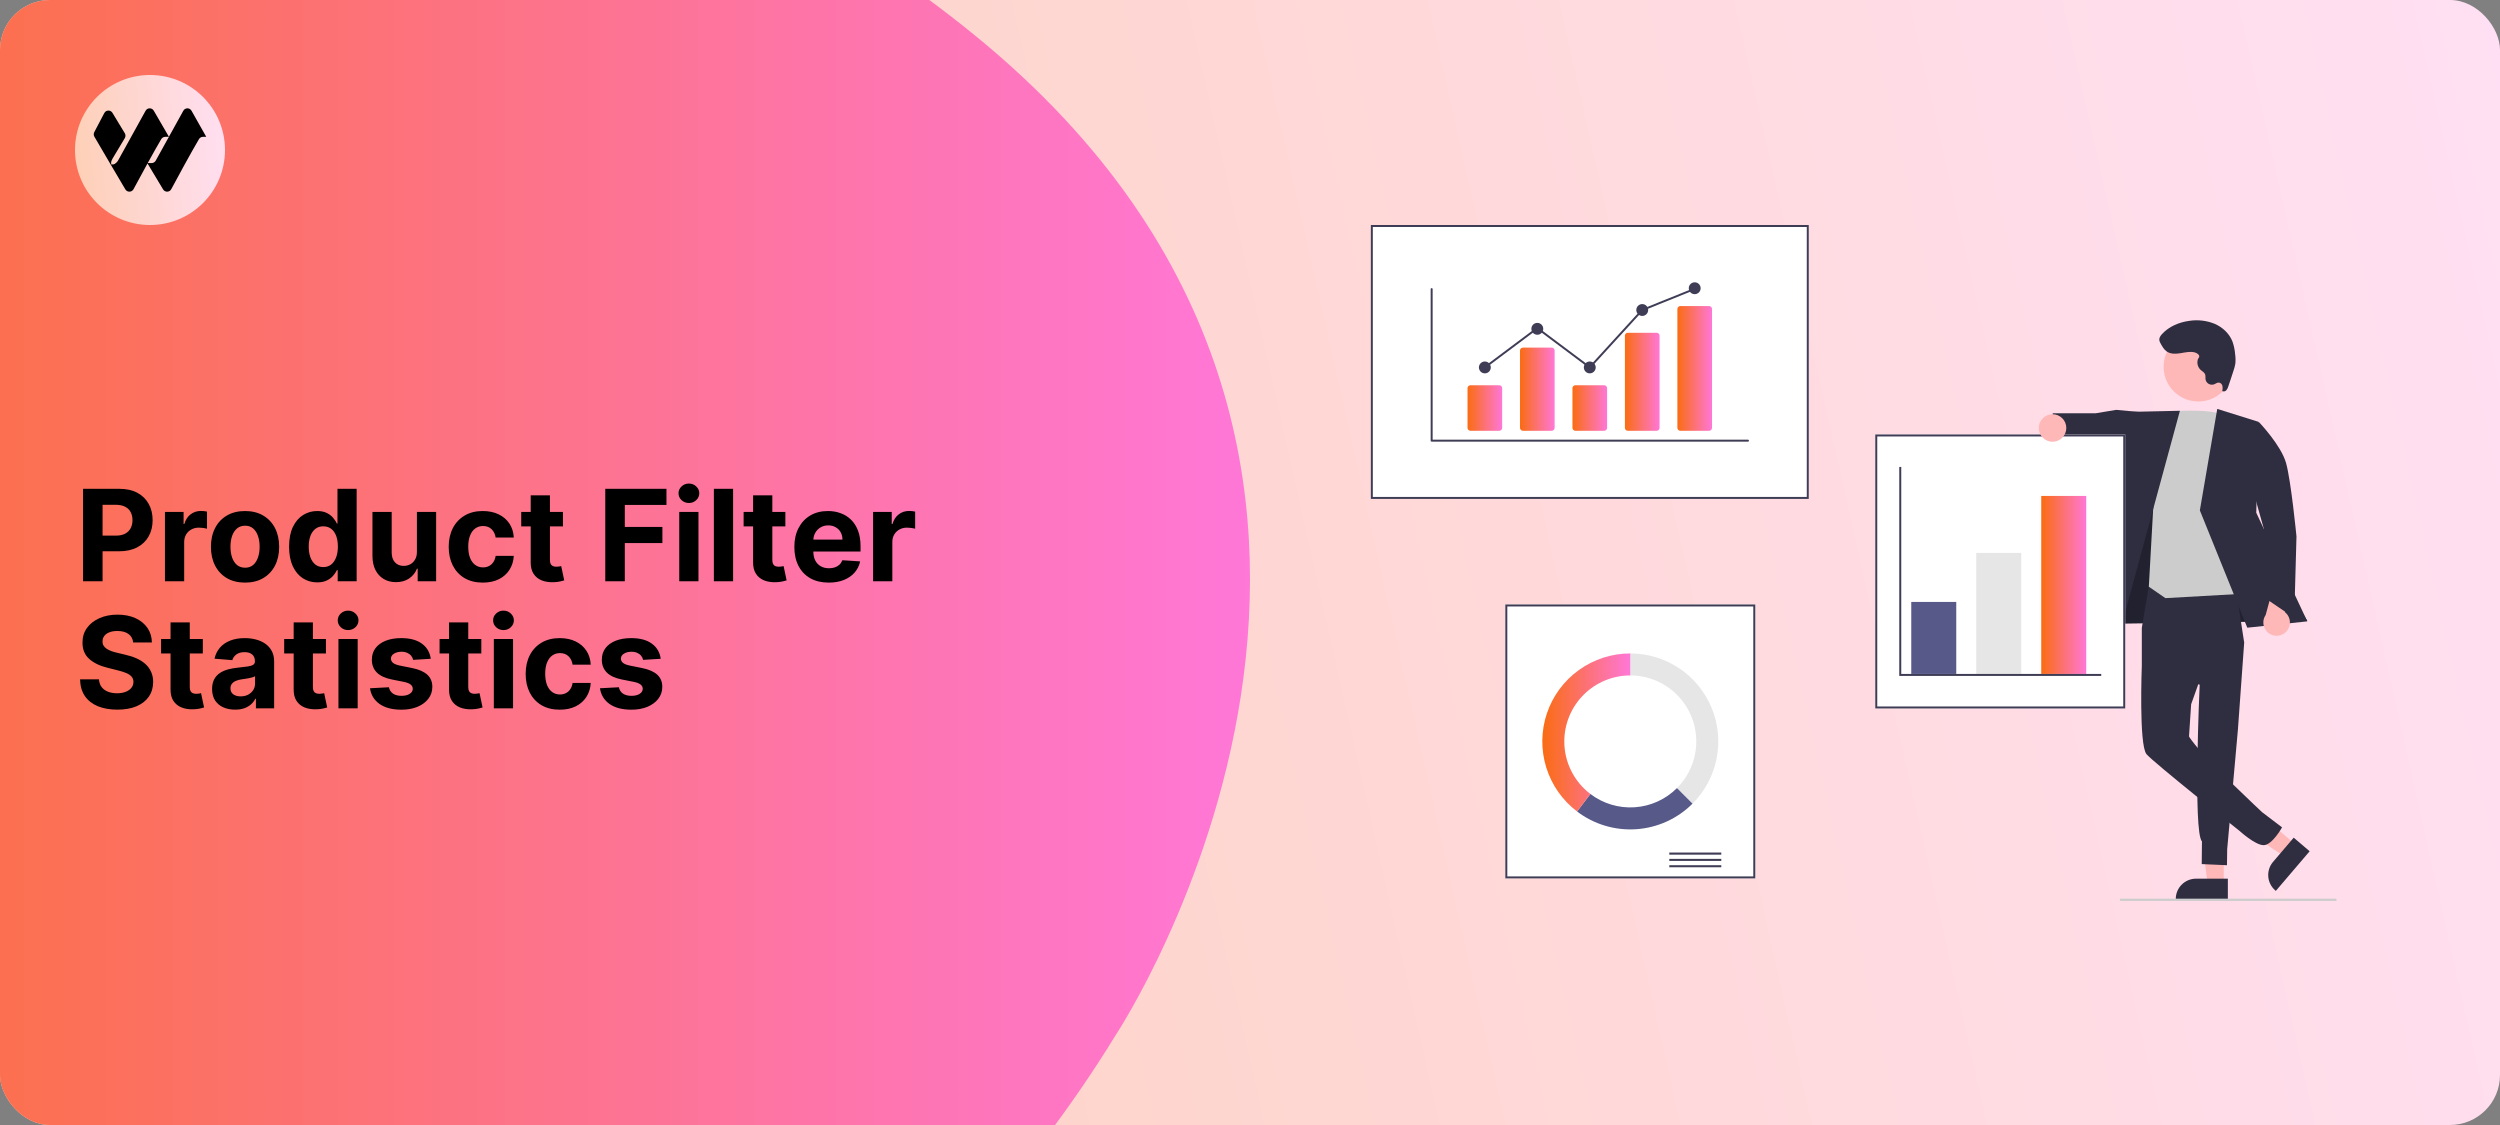<svg width="1200" height="540" viewBox="0 0 1200 540" fill="none" xmlns="http://www.w3.org/2000/svg">
<rect x="0" y="0" width="1200" height="540" fill="#808080" stroke="none"/>
<g clip-path="url(#clip0_71_56)">
<rect width="1200" height="540" rx="24" fill="url(#paint0_linear_71_56)"/>
<path d="M-20.467 17.831C18.174 -16.541 219.965 -186.239 468.983 17.828C718 221.895 535.53 496.847 535.53 496.847C365.942 773.947 -65.549 947.94 -211.525 797.576C-357.501 647.211 -234.051 207.817 -20.467 17.831Z" fill="url(#paint1_linear_71_56)"/>
<g clip-path="url(#clip1_71_56)">
<path d="M108 72C108 52.118 91.882 36 72 36C52.118 36 36 52.118 36 72C36 91.882 52.118 108 72 108C91.882 108 108 91.882 108 72Z" fill="url(#paint2_linear_71_56)"/>
<path d="M87.989 53.171C88.85 51.617 91.057 51.608 91.93 53.154L99 65.676H97.442C96.653 65.676 95.921 66.088 95.516 66.774C91.547 73.495 85.305 85.027 82.203 90.803C81.367 92.359 79.18 92.407 78.271 90.894L70.805 78.45C68.224 83.135 65.724 87.765 64.092 90.803C63.257 92.359 61.069 92.407 60.161 90.894L52.718 78.278L45.316 65.637C44.914 64.95 44.894 64.099 45.265 63.393L50.07 54.245C50.93 52.691 53.137 52.682 54.01 54.228L59.95 64.028C60.354 64.776 60.315 65.691 59.848 66.4L54.104 75.981C53.856 76.357 53.353 77.443 53.353 77.895V78.921H54.289C55.109 78.921 56.235 77.829 56.636 77.105L69.879 53.171C70.739 51.617 72.946 51.608 73.82 53.154L81.083 65.653L79.332 65.676C78.542 65.676 77.811 66.088 77.406 66.774C75.55 69.916 73.199 74.112 70.903 78.278H72.771C73.59 78.278 74.346 77.829 74.746 77.105L87.989 53.171Z" fill="black"/>
</g>
<path d="M1067.4 424.294L1059.64 424.294L1055.95 394.379L1067.4 394.379L1067.4 424.294Z" fill="#FFB8B8"/>
<path d="M1069.37 431.812L1044.37 431.811V431.495C1044.37 428.914 1045.39 426.438 1047.22 424.612C1049.04 422.787 1051.52 421.762 1054.1 421.761H1054.1L1069.37 421.762L1069.37 431.812Z" fill="#2F2E41"/>
<path d="M1101.63 405.227L1096.59 411.127L1071.44 394.515L1078.87 385.808L1101.63 405.227Z" fill="#FFB8B8"/>
<path d="M1108.63 408.602L1092.4 427.625L1092.16 427.42C1090.19 425.744 1088.97 423.357 1088.77 420.784C1088.57 418.21 1089.39 415.661 1091.07 413.698L1091.07 413.697L1100.98 402.078L1108.63 408.602Z" fill="#2F2E41"/>
<path d="M1012.33 277.175L1009.91 299.441L1107.51 298.049L1064.95 228.699L1030.19 227.451L1012.33 277.175Z" fill="#2F2E41"/>
<path opacity="0.28" d="M1012.33 277.175L1009.91 299.441L1107.51 298.049L1064.95 228.699L1030.19 227.451L1012.33 277.175Z" fill="black"/>
<path d="M1031.52 280.998L1028.07 301.371V319.581L1055.85 328.648C1055.85 328.648 1052.6 399.38 1056.94 403.885L1056.83 414.76L1068.95 415.311L1069.05 407.657L1074.18 350.448L1077.21 308.446L1072.3 276.601L1031.52 280.998Z" fill="#2F2E41"/>
<path d="M1053.04 298.535L1028.07 319.581C1028.07 319.581 1026.61 357.552 1030.32 362.005C1033.51 365.829 1074.96 398.819 1074.96 398.819C1074.96 398.819 1082.33 405.577 1086.46 405.685C1090.59 405.792 1095.39 397.133 1095.39 397.133L1085.83 389.868C1085.83 389.868 1061.05 366.746 1053.7 357.552C1050.73 353.841 1050.73 353.47 1050.73 353.47L1051.75 338.038L1061.95 309.399L1053.04 298.535Z" fill="#2F2E41"/>
<path d="M1026.53 197.725L1015.77 196.73L1006 198.358L985.328 198.364L983.566 213.35L1002.43 217.572L1007.03 215.318L1026.2 222.621L1026.53 197.725Z" fill="#2F2E41"/>
<path d="M1039.39 197.678C1039.39 197.678 1062.23 195.538 1067.43 199.62C1072.63 203.702 1083.76 284.597 1083.76 284.597L1039.39 287.101L1031.44 281.629L1033.69 241.242L1039.39 197.678Z" fill="#CCCCCC"/>
<path d="M1046.36 197.174L1021.16 197.727L997.667 303.893L1016.22 307.976L1046.36 197.174Z" fill="#2F2E41"/>
<path d="M1064.28 196.277L1084.13 202.49L1083 246.11L1107.51 298.261L1078.7 301.296L1055.93 244.983L1064.28 196.277Z" fill="#2F2E41"/>
<path d="M1097.01 303.559C1097.71 302.946 1098.26 302.188 1098.63 301.339C1099 300.489 1099.18 299.569 1099.16 298.642C1099.14 297.715 1098.91 296.804 1098.5 295.974C1098.09 295.144 1097.5 294.414 1096.77 293.837L1100.76 279.905L1092.89 275.413L1087.53 295.167C1086.64 296.45 1086.25 298.014 1086.44 299.564C1086.62 301.114 1087.37 302.541 1088.54 303.576C1089.71 304.61 1091.22 305.18 1092.78 305.177C1094.34 305.173 1095.85 304.598 1097.01 303.559Z" fill="#FFB8B8"/>
<path d="M1072.62 203.702L1084.37 202.683C1084.37 202.683 1094.92 213.712 1097.31 222.251C1099.71 230.79 1102.31 257.508 1102.31 257.508L1101.23 296.594L1087.5 287.27L1086.58 253.651L1072.62 203.702Z" fill="#2F2E41"/>
<path d="M1069.79 184.056C1074.2 175.987 1071.24 165.87 1063.17 161.46C1055.1 157.049 1044.98 160.014 1040.57 168.083C1036.16 176.152 1039.13 186.269 1047.2 190.68C1055.26 195.09 1065.38 192.125 1069.79 184.056Z" fill="#FFB8B8"/>
<path d="M1053.33 169.118C1051.14 168.614 1048.87 169.173 1046.66 169.536C1044.45 169.898 1042.01 170.018 1040.14 168.783C1038.76 167.872 1037.91 166.363 1037.11 164.912C1036.77 164.394 1036.55 163.813 1036.46 163.204C1036.36 162.131 1037.04 161.152 1037.77 160.356C1041.14 156.655 1046.06 154.629 1051.02 153.986C1055.11 153.376 1059.29 153.886 1063.12 155.463C1066.88 157.115 1070.12 160.14 1071.6 163.977C1072.28 165.941 1072.71 167.984 1072.87 170.057C1073.09 171.582 1073.12 173.129 1072.95 174.662C1072.75 175.798 1072.45 176.914 1072.06 177.998L1069.61 185.404C1069.43 186.104 1069.1 186.756 1068.64 187.314C1068.41 187.587 1068.09 187.776 1067.74 187.853C1067.38 187.93 1067.02 187.891 1066.69 187.742C1066.89 186.937 1066.92 186.101 1066.78 185.285C1066.7 184.878 1066.5 184.503 1066.21 184.209C1065.92 183.915 1065.55 183.715 1065.14 183.635C1064.24 183.539 1063.46 184.24 1062.61 184.542C1062.21 184.658 1061.8 184.696 1061.4 184.653C1060.99 184.611 1060.59 184.488 1060.23 184.293C1059.87 184.098 1059.56 183.833 1059.3 183.515C1059.04 183.197 1058.85 182.831 1058.73 182.439C1058.71 182.36 1058.69 182.28 1058.67 182.199C1058.54 181.352 1058.76 180.446 1058.44 179.65C1058.07 178.719 1057.07 178.231 1056.32 177.561C1055.64 176.93 1055.15 176.117 1054.91 175.218C1054.67 174.319 1054.7 173.37 1054.98 172.484C1055.18 171.868 1055.75 171.587 1055.63 170.879C1055.48 169.95 1054.11 169.301 1053.33 169.118Z" fill="#2F2E41"/>
<path d="M868.211 239.502H658V108H868.211V239.502Z" fill="white"/>
<path d="M868.211 239.502H658V108H868.211V239.502ZM658.96 238.542H867.251V108.96H658.96V238.542Z" fill="#3F3D56"/>
<path d="M842.535 421.637H722.551V290.135H842.535V421.637Z" fill="white"/>
<path d="M842.535 421.637H722.551V290.135H842.535V421.637ZM723.511 420.677H841.575V291.095H723.511V420.677Z" fill="#3F3D56"/>
<path d="M826.217 409.217H801.26V410.229H826.217V409.217Z" fill="#3F3D56"/>
<path d="M826.217 412.252H801.26V413.264H826.217V412.252Z" fill="#3F3D56"/>
<path d="M826.217 415.287H801.26V416.299H826.217V415.287Z" fill="#3F3D56"/>
<path d="M782.543 313.652V324.21C788.808 324.21 794.932 326.068 800.141 329.549C805.35 333.029 809.41 337.976 811.807 343.764C814.205 349.552 814.832 355.921 813.61 362.065C812.388 368.21 809.371 373.854 804.941 378.284L812.407 385.75C818.314 379.843 822.336 372.318 823.966 364.125C825.595 355.933 824.759 347.441 821.562 339.724C818.366 332.006 812.952 325.41 806.007 320.769C799.062 316.129 790.896 313.652 782.543 313.652Z" fill="#E6E6E6"/>
<path d="M812.407 385.75L804.941 378.284C799.525 383.701 792.33 386.971 784.688 387.489C777.046 388.007 769.476 385.738 763.378 381.102L756.988 389.511C765.119 395.69 775.213 398.715 785.403 398.023C795.592 397.332 805.185 392.971 812.407 385.75Z" fill="#575A89"/>
<path d="M750.867 355.886C750.867 351.726 751.686 347.607 753.278 343.764C754.87 339.921 757.203 336.429 760.145 333.488C763.086 330.546 766.578 328.213 770.421 326.621C774.264 325.03 778.383 324.21 782.543 324.21V313.652C773.702 313.652 765.083 316.426 757.903 321.584C750.722 326.742 745.341 334.024 742.519 342.403C739.696 350.781 739.574 359.834 742.17 368.286C744.766 376.737 749.949 384.161 756.988 389.511L763.379 381.102C759.487 378.15 756.333 374.338 754.162 369.963C751.991 365.588 750.864 360.77 750.867 355.886Z" fill="url(#paint3_linear_71_56)"/>
<path d="M1020.11 340.048H900.126V208.546H1020.11V340.048Z" fill="white"/>
<path d="M1020.11 340.048H900.126V208.546H1020.11V340.048ZM901.086 339.088H1019.15V209.506H901.086V339.088Z" fill="#3F3D56"/>
<path d="M939.001 288.935H917.404V323.49H939.001V288.935Z" fill="#575A89"/>
<path d="M970.197 265.418H948.6V323.49H970.197V265.418Z" fill="#E6E6E6"/>
<path d="M1001.39 238.062H979.795V323.49H1001.39V238.062Z" fill="url(#paint4_linear_71_56)"/>
<path d="M1008.59 324.451H911.645V224.144H912.605V323.49H1008.59V324.451Z" fill="#3F3D56"/>
<path d="M985.218 212.047C988.869 212.047 991.828 209.088 991.828 205.437C991.828 201.786 988.869 198.827 985.218 198.827C981.567 198.827 978.608 201.786 978.608 205.437C978.608 209.088 981.567 212.047 985.218 212.047Z" fill="#FFB8B8"/>
<path d="M1121.04 432.451H1018.03C1017.88 432.451 1017.74 432.393 1017.64 432.289C1017.54 432.186 1017.48 432.046 1017.48 431.9C1017.48 431.754 1017.54 431.614 1017.64 431.51C1017.74 431.407 1017.88 431.349 1018.03 431.349H1121.04C1121.19 431.349 1121.33 431.407 1121.43 431.51C1121.53 431.614 1121.59 431.754 1121.59 431.9C1121.59 432.046 1121.53 432.186 1121.43 432.289C1121.33 432.393 1121.19 432.451 1121.04 432.451Z" fill="#CCCCCC"/>
<path d="M839.018 212H687.193C687.067 212 686.947 211.95 686.857 211.861C686.768 211.771 686.718 211.651 686.718 211.525V138.755C686.718 138.629 686.768 138.508 686.857 138.419C686.947 138.33 687.067 138.28 687.193 138.28C687.319 138.28 687.44 138.33 687.529 138.419C687.618 138.508 687.669 138.629 687.669 138.755V211.049H839.018C839.08 211.049 839.142 211.061 839.2 211.085C839.258 211.109 839.311 211.144 839.355 211.188C839.399 211.232 839.434 211.285 839.458 211.342C839.482 211.4 839.495 211.462 839.495 211.525C839.495 211.587 839.482 211.649 839.458 211.707C839.434 211.765 839.399 211.817 839.355 211.861C839.311 211.905 839.258 211.94 839.2 211.964C839.142 211.988 839.08 212 839.018 212Z" fill="#3F3D56"/>
<path d="M719.632 206.773H705.823C705.449 206.773 705.09 206.624 704.826 206.36C704.561 206.095 704.413 205.737 704.412 205.363V186.327C704.413 185.953 704.561 185.595 704.826 185.33C705.09 185.066 705.449 184.917 705.823 184.917H719.632C720.006 184.917 720.364 185.066 720.628 185.33C720.893 185.595 721.042 185.953 721.042 186.327V205.363C721.042 205.737 720.893 206.095 720.628 206.36C720.364 206.624 720.006 206.773 719.632 206.773Z" fill="url(#paint5_linear_71_56)"/>
<path d="M744.814 206.773H731.005C730.631 206.773 730.273 206.624 730.008 206.36C729.744 206.095 729.595 205.737 729.595 205.363V168.272C729.595 167.898 729.744 167.539 730.008 167.275C730.273 167.011 730.631 166.862 731.005 166.861H744.814C745.188 166.862 745.547 167.011 745.811 167.275C746.075 167.539 746.224 167.898 746.225 168.272V205.363C746.224 205.737 746.075 206.095 745.811 206.36C745.547 206.624 745.188 206.773 744.814 206.773Z" fill="url(#paint6_linear_71_56)"/>
<path d="M769.996 206.773H756.187C755.813 206.773 755.455 206.624 755.19 206.36C754.926 206.095 754.777 205.737 754.777 205.363V186.327C754.777 185.953 754.926 185.595 755.19 185.33C755.455 185.066 755.813 184.917 756.187 184.917H769.996C770.37 184.917 770.729 185.066 770.993 185.33C771.258 185.595 771.406 185.953 771.407 186.327V205.363C771.406 205.737 771.258 206.095 770.993 206.36C770.729 206.624 770.37 206.773 769.996 206.773Z" fill="url(#paint7_linear_71_56)"/>
<path d="M795.179 206.773H781.37C781.005 206.781 780.651 206.644 780.387 206.391C780.122 206.139 779.969 205.792 779.959 205.427V161.081C779.969 160.715 780.122 160.368 780.387 160.116C780.651 159.864 781.005 159.726 781.37 159.734H795.179C795.544 159.726 795.898 159.864 796.162 160.116C796.427 160.368 796.58 160.715 796.589 161.081V205.427C796.58 205.792 796.427 206.139 796.162 206.391C795.898 206.644 795.544 206.781 795.179 206.773Z" fill="url(#paint8_linear_71_56)"/>
<path d="M820.362 206.773H806.553C806.179 206.773 805.82 206.624 805.556 206.36C805.291 206.095 805.143 205.737 805.142 205.363V148.316C805.143 147.942 805.291 147.583 805.556 147.319C805.82 147.055 806.179 146.906 806.553 146.905H820.362C820.735 146.906 821.094 147.055 821.358 147.319C821.623 147.583 821.772 147.942 821.772 148.316V205.363C821.772 205.737 821.623 206.095 821.358 206.36C821.094 206.624 820.735 206.773 820.362 206.773Z" fill="url(#paint9_linear_71_56)"/>
<path d="M712.727 179.215C714.301 179.215 715.578 177.939 715.578 176.364C715.578 174.79 714.301 173.513 712.727 173.513C711.152 173.513 709.876 174.79 709.876 176.364C709.876 177.939 711.152 179.215 712.727 179.215Z" fill="#3F3D56"/>
<path d="M737.909 160.685C739.484 160.685 740.76 159.408 740.76 157.834C740.76 156.259 739.484 154.983 737.909 154.983C736.335 154.983 735.059 156.259 735.059 157.834C735.059 159.408 736.335 160.685 737.909 160.685Z" fill="#3F3D56"/>
<path d="M763.092 179.215C764.667 179.215 765.943 177.939 765.943 176.364C765.943 174.79 764.667 173.513 763.092 173.513C761.518 173.513 760.241 174.79 760.241 176.364C760.241 177.939 761.518 179.215 763.092 179.215Z" fill="#3F3D56"/>
<path d="M788.274 151.657C789.849 151.657 791.125 150.38 791.125 148.806C791.125 147.232 789.849 145.955 788.274 145.955C786.7 145.955 785.423 147.232 785.423 148.806C785.423 150.38 786.7 151.657 788.274 151.657Z" fill="#3F3D56"/>
<path d="M813.457 141.204C815.031 141.204 816.308 139.927 816.308 138.353C816.308 136.778 815.031 135.502 813.457 135.502C811.882 135.502 810.606 136.778 810.606 138.353C810.606 139.927 811.882 141.204 813.457 141.204Z" fill="#3F3D56"/>
<path d="M763.152 177.003L737.91 158.096L713.012 176.744L712.442 175.984L737.91 156.908L763.032 175.725L787.997 148.406L788.097 148.365L813.279 138.219L813.635 139.1L788.552 149.206L763.152 177.003Z" fill="#3F3D56"/>
<path d="M39.856 279V234.636H57.359C60.724 234.636 63.59 235.279 65.959 236.564C68.327 237.835 70.132 239.604 71.374 241.871C72.63 244.124 73.258 246.724 73.258 249.67C73.258 252.616 72.623 255.215 71.352 257.468C70.081 259.721 68.24 261.475 65.829 262.732C63.431 263.988 60.529 264.616 57.12 264.616H45.965V257.1H55.604C57.409 257.1 58.897 256.789 60.066 256.168C61.251 255.533 62.132 254.659 62.709 253.547C63.301 252.421 63.597 251.128 63.597 249.67C63.597 248.197 63.301 246.911 62.709 245.814C62.132 244.702 61.251 243.843 60.066 243.236C58.882 242.615 57.38 242.305 55.561 242.305H49.235V279H39.856ZM79.178 279V245.727H88.124V251.533H88.471C89.077 249.468 90.095 247.908 91.525 246.854C92.955 245.785 94.601 245.251 96.464 245.251C96.926 245.251 97.424 245.28 97.959 245.337C98.493 245.395 98.962 245.475 99.367 245.576V253.764C98.933 253.634 98.334 253.518 97.569 253.417C96.803 253.316 96.103 253.266 95.467 253.266C94.11 253.266 92.897 253.562 91.828 254.154C90.774 254.731 89.936 255.54 89.315 256.58C88.709 257.62 88.406 258.818 88.406 260.176V279H79.178ZM117.622 279.65C114.257 279.65 111.347 278.935 108.892 277.505C106.452 276.061 104.567 274.054 103.239 271.483C101.91 268.898 101.246 265.902 101.246 262.494C101.246 259.057 101.91 256.053 103.239 253.482C104.567 250.897 106.452 248.89 108.892 247.46C111.347 246.016 114.257 245.294 117.622 245.294C120.987 245.294 123.89 246.016 126.33 247.46C128.785 248.89 130.677 250.897 132.006 253.482C133.334 256.053 133.999 259.057 133.999 262.494C133.999 265.902 133.334 268.898 132.006 271.483C130.677 274.054 128.785 276.061 126.33 277.505C123.89 278.935 120.987 279.65 117.622 279.65ZM117.665 272.501C119.196 272.501 120.474 272.068 121.5 271.202C122.525 270.321 123.298 269.122 123.817 267.606C124.352 266.089 124.619 264.364 124.619 262.429C124.619 260.493 124.352 258.768 123.817 257.251C123.298 255.735 122.525 254.536 121.5 253.656C120.474 252.775 119.196 252.334 117.665 252.334C116.12 252.334 114.821 252.775 113.766 253.656C112.727 254.536 111.94 255.735 111.405 257.251C110.885 258.768 110.625 260.493 110.625 262.429C110.625 264.364 110.885 266.089 111.405 267.606C111.94 269.122 112.727 270.321 113.766 271.202C114.821 272.068 116.12 272.501 117.665 272.501ZM152.26 279.542C149.732 279.542 147.443 278.892 145.393 277.592C143.357 276.278 141.739 274.35 140.54 271.808C139.356 269.252 138.764 266.118 138.764 262.407C138.764 258.594 139.378 255.425 140.605 252.897C141.833 250.356 143.465 248.457 145.501 247.2C147.552 245.929 149.797 245.294 152.238 245.294C154.101 245.294 155.653 245.612 156.895 246.247C158.152 246.868 159.163 247.648 159.928 248.587C160.708 249.511 161.3 250.421 161.704 251.316H161.986V234.636H171.192V279H162.094V273.671H161.704C161.271 274.595 160.657 275.512 159.863 276.422C159.083 277.318 158.065 278.061 156.809 278.653C155.567 279.246 154.05 279.542 152.26 279.542ZM155.184 272.198C156.671 272.198 157.928 271.794 158.953 270.985C159.993 270.162 160.787 269.014 161.336 267.541C161.899 266.068 162.181 264.342 162.181 262.364C162.181 260.385 161.906 258.667 161.358 257.208C160.809 255.75 160.015 254.623 158.975 253.829C157.935 253.035 156.671 252.637 155.184 252.637C153.668 252.637 152.39 253.049 151.35 253.872C150.31 254.695 149.523 255.836 148.989 257.295C148.454 258.753 148.187 260.443 148.187 262.364C148.187 264.299 148.454 266.01 148.989 267.498C149.537 268.971 150.324 270.126 151.35 270.963C152.39 271.787 153.668 272.198 155.184 272.198ZM200.116 264.833V245.727H209.344V279H200.484V272.956H200.138C199.387 274.906 198.138 276.473 196.39 277.657C194.657 278.841 192.542 279.433 190.043 279.433C187.819 279.433 185.863 278.928 184.173 277.917C182.483 276.906 181.162 275.469 180.209 273.606C179.27 271.743 178.794 269.512 178.779 266.913V245.727H188.007V265.266C188.022 267.23 188.549 268.783 189.589 269.924C190.628 271.065 192.022 271.635 193.769 271.635C194.881 271.635 195.921 271.382 196.889 270.877C197.856 270.357 198.636 269.592 199.228 268.581C199.835 267.57 200.131 266.321 200.116 264.833ZM231.759 279.65C228.351 279.65 225.419 278.928 222.964 277.484C220.524 276.025 218.646 274.003 217.332 271.418C216.032 268.833 215.382 265.858 215.382 262.494C215.382 259.085 216.04 256.096 217.354 253.526C218.682 250.941 220.567 248.926 223.007 247.482C225.448 246.023 228.351 245.294 231.716 245.294C234.618 245.294 237.16 245.821 239.341 246.875C241.521 247.93 243.247 249.41 244.518 251.316C245.789 253.222 246.489 255.461 246.619 258.031H237.911C237.665 256.371 237.016 255.035 235.961 254.024C234.922 252.998 233.557 252.486 231.867 252.486C230.438 252.486 229.188 252.876 228.12 253.656C227.065 254.421 226.242 255.54 225.65 257.013C225.058 258.486 224.762 260.27 224.762 262.364C224.762 264.487 225.051 266.292 225.629 267.779C226.221 269.267 227.051 270.4 228.12 271.18C229.188 271.96 230.438 272.35 231.867 272.35C232.921 272.35 233.867 272.133 234.705 271.7C235.557 271.267 236.257 270.638 236.806 269.815C237.369 268.978 237.738 267.974 237.911 266.804H246.619C246.475 269.346 245.781 271.584 244.539 273.52C243.312 275.44 241.615 276.942 239.449 278.025C237.283 279.108 234.719 279.65 231.759 279.65ZM270.225 245.727V252.659H250.188V245.727H270.225ZM254.737 237.756H263.965V268.776C263.965 269.628 264.095 270.292 264.355 270.768C264.615 271.231 264.976 271.556 265.438 271.743C265.914 271.931 266.463 272.025 267.084 272.025C267.517 272.025 267.951 271.989 268.384 271.917C268.817 271.83 269.149 271.765 269.38 271.722L270.832 278.588C270.369 278.733 269.72 278.899 268.882 279.087C268.044 279.289 267.026 279.412 265.828 279.455C263.604 279.542 261.654 279.246 259.979 278.567C258.318 277.888 257.026 276.834 256.101 275.404C255.177 273.974 254.722 272.169 254.737 269.989V237.756ZM290.528 279V234.636H319.901V242.37H299.907V252.941H317.952V260.674H299.907V279H290.528ZM326.037 279V245.727H335.265V279H326.037ZM330.673 241.438C329.301 241.438 328.124 240.983 327.142 240.074C326.174 239.149 325.69 238.045 325.69 236.759C325.69 235.488 326.174 234.398 327.142 233.488C328.124 232.564 329.301 232.102 330.673 232.102C332.045 232.102 333.214 232.564 334.182 233.488C335.164 234.398 335.655 235.488 335.655 236.759C335.655 238.045 335.164 239.149 334.182 240.074C333.214 240.983 332.045 241.438 330.673 241.438ZM351.885 234.636V279H342.657V234.636H351.885ZM376.975 245.727V252.659H356.938V245.727H376.975ZM361.487 237.756H370.715V268.776C370.715 269.628 370.845 270.292 371.105 270.768C371.365 271.231 371.726 271.556 372.188 271.743C372.664 271.931 373.213 272.025 373.834 272.025C374.267 272.025 374.701 271.989 375.134 271.917C375.567 271.83 375.899 271.765 376.13 271.722L377.582 278.588C377.119 278.733 376.47 278.899 375.632 279.087C374.794 279.289 373.776 279.412 372.578 279.455C370.354 279.542 368.404 279.246 366.729 278.567C365.068 277.888 363.776 276.834 362.851 275.404C361.927 273.974 361.472 272.169 361.487 269.989V237.756ZM397.792 279.65C394.37 279.65 391.424 278.957 388.954 277.57C386.499 276.17 384.607 274.191 383.279 271.635C381.95 269.064 381.286 266.025 381.286 262.515C381.286 259.093 381.95 256.089 383.279 253.504C384.607 250.919 386.477 248.904 388.889 247.46C391.315 246.016 394.16 245.294 397.424 245.294C399.619 245.294 401.662 245.648 403.554 246.355C405.46 247.049 407.121 248.096 408.536 249.496C409.966 250.897 411.078 252.659 411.872 254.782C412.667 256.89 413.064 259.36 413.064 262.19V264.725H384.968V259.006H404.377C404.377 257.677 404.089 256.5 403.511 255.475C402.933 254.45 402.132 253.648 401.106 253.071C400.096 252.479 398.919 252.183 397.576 252.183C396.175 252.183 394.933 252.507 393.85 253.157C392.781 253.793 391.943 254.652 391.337 255.735C390.73 256.804 390.42 257.995 390.405 259.309V264.746C390.405 266.393 390.709 267.815 391.315 269.014C391.936 270.212 392.81 271.137 393.936 271.787C395.063 272.436 396.399 272.761 397.944 272.761C398.969 272.761 399.908 272.617 400.76 272.328C401.612 272.039 402.341 271.606 402.948 271.028C403.554 270.451 404.016 269.743 404.334 268.906L412.869 269.469C412.436 271.519 411.547 273.31 410.204 274.841C408.876 276.357 407.157 277.541 405.049 278.393C402.955 279.231 400.536 279.65 397.792 279.65ZM419.086 279V245.727H428.032V251.533H428.379C428.985 249.468 430.003 247.908 431.433 246.854C432.863 245.785 434.509 245.251 436.372 245.251C436.834 245.251 437.332 245.28 437.867 245.337C438.401 245.395 438.87 245.475 439.275 245.576V253.764C438.842 253.634 438.242 253.518 437.477 253.417C436.711 253.316 436.011 253.266 435.376 253.266C434.018 253.266 432.805 253.562 431.736 254.154C430.682 254.731 429.845 255.54 429.224 256.58C428.617 257.62 428.314 258.818 428.314 260.176V279H419.086ZM63.922 308.395C63.749 306.648 63.005 305.29 61.691 304.323C60.377 303.355 58.593 302.871 56.341 302.871C54.81 302.871 53.517 303.088 52.463 303.521C51.409 303.94 50.6 304.525 50.037 305.276C49.488 306.027 49.214 306.879 49.214 307.832C49.185 308.626 49.351 309.319 49.712 309.912C50.087 310.504 50.6 311.016 51.25 311.45C51.9 311.868 52.651 312.237 53.503 312.554C54.355 312.858 55.265 313.118 56.232 313.334L60.218 314.287C62.153 314.721 63.929 315.298 65.547 316.02C67.164 316.742 68.565 317.63 69.749 318.685C70.933 319.739 71.85 320.981 72.5 322.411C73.165 323.84 73.504 325.479 73.519 327.328C73.504 330.043 72.811 332.397 71.439 334.39C70.081 336.368 68.117 337.906 65.547 339.004C62.991 340.087 59.908 340.628 56.297 340.628C52.716 340.628 49.596 340.079 46.939 338.982C44.297 337.884 42.231 336.26 40.744 334.108C39.271 331.942 38.498 329.263 38.426 326.071H47.502C47.604 327.559 48.03 328.801 48.781 329.797C49.546 330.779 50.564 331.523 51.835 332.028C53.12 332.519 54.572 332.765 56.189 332.765C57.778 332.765 59.157 332.534 60.326 332.072C61.511 331.61 62.428 330.967 63.077 330.144C63.727 329.321 64.052 328.375 64.052 327.306C64.052 326.31 63.756 325.472 63.164 324.793C62.586 324.115 61.734 323.537 60.608 323.06C59.496 322.584 58.131 322.151 56.514 321.761L51.683 320.548C47.943 319.638 44.99 318.215 42.824 316.28C40.657 314.345 39.581 311.738 39.596 308.46C39.581 305.774 40.296 303.427 41.74 301.42C43.199 299.413 45.199 297.846 47.741 296.719C50.282 295.593 53.171 295.03 56.406 295.03C59.698 295.03 62.572 295.593 65.027 296.719C67.496 297.846 69.417 299.413 70.789 301.42C72.161 303.427 72.869 305.752 72.912 308.395H63.922ZM97.352 306.727V313.659H77.315V306.727H97.352ZM81.864 298.756H91.092V329.776C91.092 330.628 91.222 331.292 91.482 331.768C91.742 332.231 92.103 332.556 92.565 332.743C93.041 332.931 93.59 333.025 94.211 333.025C94.644 333.025 95.078 332.989 95.511 332.917C95.944 332.83 96.276 332.765 96.507 332.722L97.959 339.588C97.496 339.733 96.847 339.899 96.009 340.087C95.171 340.289 94.153 340.412 92.955 340.455C90.731 340.542 88.781 340.246 87.106 339.567C85.445 338.888 84.153 337.834 83.228 336.404C82.304 334.974 81.849 333.169 81.864 330.989V298.756ZM112.851 340.628C110.728 340.628 108.836 340.26 107.176 339.523C105.515 338.772 104.201 337.668 103.233 336.209C102.28 334.736 101.804 332.902 101.804 330.707C101.804 328.859 102.143 327.306 102.822 326.05C103.5 324.793 104.425 323.782 105.594 323.017C106.764 322.252 108.093 321.674 109.58 321.284C111.082 320.894 112.656 320.62 114.302 320.461C116.238 320.259 117.797 320.071 118.981 319.898C120.166 319.71 121.025 319.436 121.559 319.075C122.094 318.714 122.361 318.179 122.361 317.472V317.342C122.361 315.97 121.927 314.908 121.061 314.157C120.209 313.406 118.996 313.031 117.422 313.031C115.761 313.031 114.44 313.399 113.458 314.136C112.476 314.858 111.826 315.768 111.508 316.865L102.973 316.172C103.407 314.15 104.259 312.403 105.529 310.93C106.8 309.442 108.439 308.301 110.447 307.507C112.468 306.698 114.808 306.294 117.465 306.294C119.314 306.294 121.083 306.511 122.772 306.944C124.476 307.377 125.985 308.049 127.3 308.958C128.628 309.868 129.675 311.038 130.441 312.468C131.206 313.883 131.589 315.58 131.589 317.558V340H122.837V335.386H122.577C122.043 336.426 121.328 337.343 120.433 338.137C119.537 338.917 118.462 339.531 117.205 339.978C115.949 340.412 114.497 340.628 112.851 340.628ZM115.494 334.26C116.851 334.26 118.05 333.992 119.09 333.458C120.13 332.909 120.945 332.173 121.538 331.249C122.13 330.324 122.426 329.277 122.426 328.108V324.577C122.137 324.764 121.74 324.938 121.234 325.097C120.743 325.241 120.187 325.378 119.566 325.508C118.945 325.624 118.324 325.732 117.703 325.833C117.082 325.92 116.519 325.999 116.014 326.071C114.931 326.23 113.985 326.483 113.176 326.83C112.367 327.176 111.739 327.645 111.291 328.238C110.844 328.815 110.62 329.537 110.62 330.404C110.62 331.66 111.075 332.621 111.985 333.285C112.909 333.935 114.079 334.26 115.494 334.26ZM156.446 306.727V313.659H136.408V306.727H156.446ZM140.957 298.756H150.185V329.776C150.185 330.628 150.315 331.292 150.575 331.768C150.835 332.231 151.196 332.556 151.658 332.743C152.135 332.931 152.684 333.025 153.305 333.025C153.738 333.025 154.171 332.989 154.604 332.917C155.038 332.83 155.37 332.765 155.601 332.722L157.052 339.588C156.59 339.733 155.94 339.899 155.103 340.087C154.265 340.289 153.247 340.412 152.048 340.455C149.824 340.542 147.875 340.246 146.2 339.567C144.539 338.888 143.246 337.834 142.322 336.404C141.398 334.974 140.943 333.169 140.957 330.989V298.756ZM162.457 340V306.727H171.685V340H162.457ZM167.093 302.438C165.721 302.438 164.544 301.983 163.562 301.074C162.594 300.149 162.11 299.045 162.11 297.759C162.11 296.488 162.594 295.398 163.562 294.488C164.544 293.564 165.721 293.102 167.093 293.102C168.465 293.102 169.634 293.564 170.602 294.488C171.584 295.398 172.075 296.488 172.075 297.759C172.075 299.045 171.584 300.149 170.602 301.074C169.634 301.983 168.465 302.438 167.093 302.438ZM206.761 316.215L198.313 316.735C198.168 316.013 197.858 315.363 197.381 314.786C196.905 314.193 196.277 313.724 195.497 313.377C194.731 313.016 193.814 312.836 192.746 312.836C191.316 312.836 190.11 313.139 189.128 313.746C188.146 314.338 187.655 315.132 187.655 316.129C187.655 316.923 187.973 317.594 188.608 318.143C189.244 318.692 190.334 319.132 191.879 319.464L197.901 320.678C201.136 321.342 203.548 322.411 205.136 323.884C206.725 325.357 207.519 327.292 207.519 329.689C207.519 331.87 206.877 333.783 205.591 335.429C204.32 337.076 202.573 338.361 200.349 339.285C198.14 340.195 195.591 340.65 192.702 340.65C188.298 340.65 184.789 339.733 182.175 337.899C179.575 336.05 178.052 333.538 177.604 330.36L186.68 329.884C186.955 331.227 187.619 332.252 188.673 332.96C189.728 333.653 191.078 334 192.724 334C194.342 334 195.641 333.689 196.623 333.068C197.62 332.433 198.125 331.617 198.14 330.62C198.125 329.783 197.771 329.097 197.078 328.562C196.385 328.014 195.316 327.595 193.872 327.306L188.11 326.158C184.861 325.508 182.442 324.382 180.853 322.779C179.279 321.176 178.492 319.132 178.492 316.648C178.492 314.511 179.07 312.67 180.225 311.125C181.395 309.579 183.034 308.388 185.142 307.55C187.265 306.713 189.749 306.294 192.594 306.294C196.797 306.294 200.104 307.182 202.515 308.958C204.941 310.735 206.357 313.154 206.761 316.215ZM231.028 306.727V313.659H210.991V306.727H231.028ZM215.54 298.756H224.767V329.776C224.767 330.628 224.897 331.292 225.157 331.768C225.417 332.231 225.778 332.556 226.241 332.743C226.717 332.931 227.266 333.025 227.887 333.025C228.32 333.025 228.753 332.989 229.187 332.917C229.62 332.83 229.952 332.765 230.183 332.722L231.634 339.588C231.172 339.733 230.522 339.899 229.685 340.087C228.847 340.289 227.829 340.412 226.63 340.455C224.406 340.542 222.457 340.246 220.782 339.567C219.121 338.888 217.828 337.834 216.904 336.404C215.98 334.974 215.525 333.169 215.54 330.989V298.756ZM237.039 340V306.727H246.267V340H237.039ZM241.675 302.438C240.303 302.438 239.126 301.983 238.144 301.074C237.176 300.149 236.692 299.045 236.692 297.759C236.692 296.488 237.176 295.398 238.144 294.488C239.126 293.564 240.303 293.102 241.675 293.102C243.047 293.102 244.216 293.564 245.184 294.488C246.166 295.398 246.657 296.488 246.657 297.759C246.657 299.045 246.166 300.149 245.184 301.074C244.216 301.983 243.047 302.438 241.675 302.438ZM268.692 340.65C265.284 340.65 262.353 339.928 259.898 338.484C257.457 337.025 255.58 335.003 254.266 332.418C252.966 329.833 252.316 326.858 252.316 323.494C252.316 320.085 252.973 317.096 254.287 314.526C255.616 311.941 257.5 309.926 259.941 308.482C262.382 307.023 265.284 306.294 268.649 306.294C271.552 306.294 274.094 306.821 276.274 307.875C278.455 308.93 280.181 310.41 281.451 312.316C282.722 314.222 283.423 316.461 283.553 319.031H274.844C274.599 317.371 273.949 316.035 272.895 315.024C271.855 313.998 270.49 313.486 268.801 313.486C267.371 313.486 266.122 313.876 265.053 314.656C263.999 315.421 263.176 316.54 262.584 318.013C261.992 319.486 261.696 321.27 261.696 323.364C261.696 325.487 261.984 327.292 262.562 328.779C263.154 330.267 263.985 331.4 265.053 332.18C266.122 332.96 267.371 333.35 268.801 333.35C269.855 333.35 270.801 333.133 271.638 332.7C272.491 332.267 273.191 331.638 273.74 330.815C274.303 329.978 274.671 328.974 274.844 327.804H283.553C283.408 330.346 282.715 332.584 281.473 334.52C280.246 336.44 278.549 337.942 276.382 339.025C274.216 340.108 271.653 340.65 268.692 340.65ZM317.145 316.215L308.697 316.735C308.552 316.013 308.242 315.363 307.765 314.786C307.289 314.193 306.66 313.724 305.881 313.377C305.115 313.016 304.198 312.836 303.13 312.836C301.7 312.836 300.494 313.139 299.512 313.746C298.53 314.338 298.039 315.132 298.039 316.129C298.039 316.923 298.357 317.594 298.992 318.143C299.628 318.692 300.718 319.132 302.263 319.464L308.285 320.678C311.52 321.342 313.932 322.411 315.52 323.884C317.109 325.357 317.903 327.292 317.903 329.689C317.903 331.87 317.26 333.783 315.975 335.429C314.704 337.076 312.957 338.361 310.733 339.285C308.523 340.195 305.974 340.65 303.086 340.65C298.682 340.65 295.172 339.733 292.559 337.899C289.959 336.05 288.436 333.538 287.988 330.36L297.064 329.884C297.339 331.227 298.003 332.252 299.057 332.96C300.111 333.653 301.462 334 303.108 334C304.725 334 306.025 333.689 307.007 333.068C308.003 332.433 308.509 331.617 308.523 330.62C308.509 329.783 308.155 329.097 307.462 328.562C306.769 328.014 305.7 327.595 304.256 327.306L298.494 326.158C295.245 325.508 292.826 324.382 291.237 322.779C289.663 321.176 288.876 319.132 288.876 316.648C288.876 314.511 289.454 312.67 290.609 311.125C291.779 309.579 293.418 308.388 295.526 307.55C297.649 306.713 300.133 306.294 302.978 306.294C307.18 306.294 310.487 307.182 312.899 308.958C315.325 310.735 316.74 313.154 317.145 316.215Z" fill="black"/>
</g>
<defs>
<linearGradient id="paint0_linear_71_56" x1="8.9407e-06" y1="270" x2="1200" y2="-3.76254e-06" gradientUnits="userSpaceOnUse">
<stop stop-color="#FED0B7"/>
<stop offset="1" stop-color="#FFDFF3"/>
</linearGradient>
<linearGradient id="paint1_linear_71_56" x1="600" y1="386" x2="-275" y2="386" gradientUnits="userSpaceOnUse">
<stop stop-color="#FF77D7"/>
<stop offset="1" stop-color="#FA6C12"/>
</linearGradient>
<linearGradient id="paint2_linear_71_56" x1="36" y1="72" x2="110.877" y2="64.419" gradientUnits="userSpaceOnUse">
<stop stop-color="#FED0B7"/>
<stop offset="1" stop-color="#FFDFF3"/>
</linearGradient>
<linearGradient id="paint3_linear_71_56" x1="782.543" y1="351.581" x2="740.309" y2="351.581" gradientUnits="userSpaceOnUse">
<stop stop-color="#FF77D7"/>
<stop offset="1" stop-color="#FA6C12"/>
</linearGradient>
<linearGradient id="paint4_linear_71_56" x1="1001.39" y1="280.776" x2="979.795" y2="280.776" gradientUnits="userSpaceOnUse">
<stop stop-color="#FF77D7"/>
<stop offset="1" stop-color="#FA6C12"/>
</linearGradient>
<linearGradient id="paint5_linear_71_56" x1="721.042" y1="195.845" x2="704.412" y2="195.845" gradientUnits="userSpaceOnUse">
<stop stop-color="#FF77D7"/>
<stop offset="1" stop-color="#FA6C12"/>
</linearGradient>
<linearGradient id="paint6_linear_71_56" x1="746.225" y1="186.817" x2="729.595" y2="186.817" gradientUnits="userSpaceOnUse">
<stop stop-color="#FF77D7"/>
<stop offset="1" stop-color="#FA6C12"/>
</linearGradient>
<linearGradient id="paint7_linear_71_56" x1="771.407" y1="195.845" x2="754.777" y2="195.845" gradientUnits="userSpaceOnUse">
<stop stop-color="#FF77D7"/>
<stop offset="1" stop-color="#FA6C12"/>
</linearGradient>
<linearGradient id="paint8_linear_71_56" x1="796.589" y1="183.254" x2="779.959" y2="183.254" gradientUnits="userSpaceOnUse">
<stop stop-color="#FF77D7"/>
<stop offset="1" stop-color="#FA6C12"/>
</linearGradient>
<linearGradient id="paint9_linear_71_56" x1="821.772" y1="176.839" x2="805.142" y2="176.839" gradientUnits="userSpaceOnUse">
<stop stop-color="#FF77D7"/>
<stop offset="1" stop-color="#FA6C12"/>
</linearGradient>
<clipPath id="clip0_71_56">
<rect width="1200" height="540" rx="24" fill="white"/>
</clipPath>
<clipPath id="clip1_71_56">
<rect width="72" height="72" fill="white" transform="translate(36 36)"/>
</clipPath>
</defs>
</svg>
